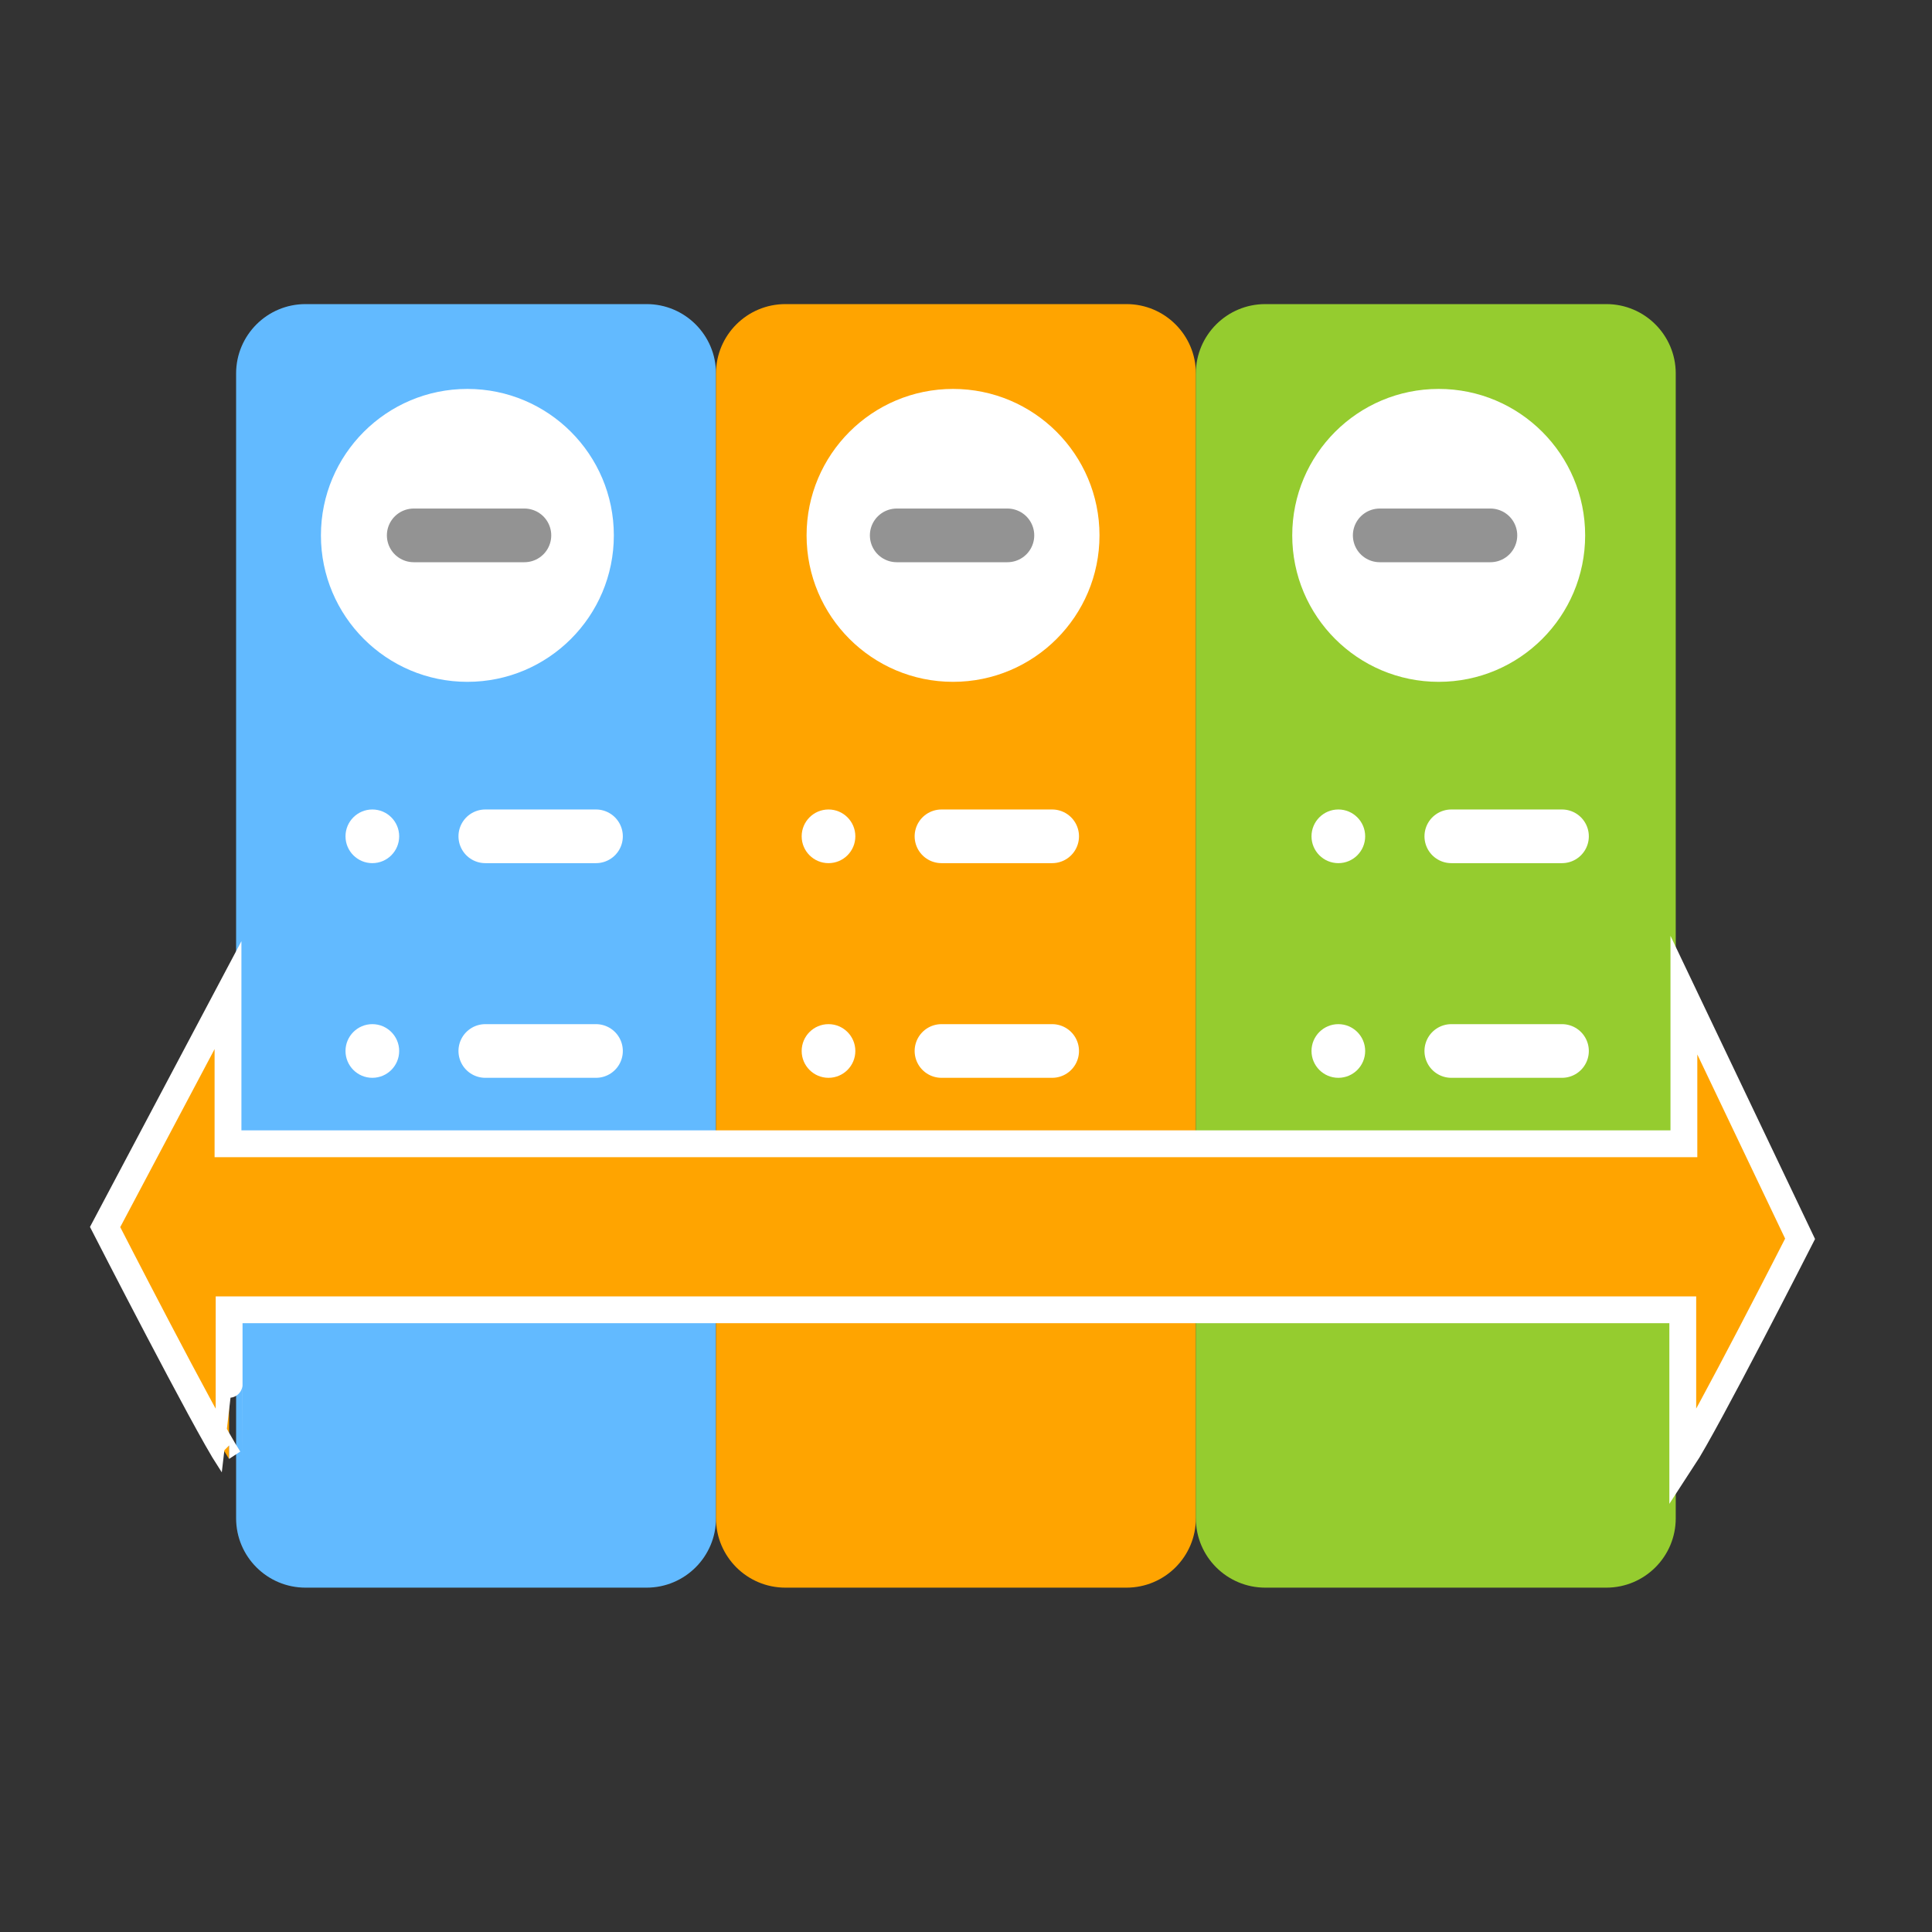 <?xml version="1.0" encoding="utf-8"?>
<!-- Generator: Adobe Illustrator 17.0.0, SVG Export Plug-In . SVG Version: 6.00 Build 0)  -->
<!DOCTYPE svg PUBLIC "-//W3C//DTD SVG 1.1//EN" "http://www.w3.org/Graphics/SVG/1.1/DTD/svg11.dtd">
<svg version="1.1" id="Layer_1" xmlns="http://www.w3.org/2000/svg" xmlns:xlink="http://www.w3.org/1999/xlink" x="0px" y="0px"
	 width="72px" height="72px" viewBox="0 0 72 72" enable-background="new 0 0 72 72" xml:space="preserve">
<rect x="0" y="0" width="72" height="72" fill="#333333" stroke="none"/>
<path fill="#62BAFF" d="M26.683,56.581c0,1.428-1.158,2.586-2.586,2.586H11.385c-1.428,0-2.586-1.158-2.586-2.586V13.919
	c0-1.428,1.158-2.586,2.586-2.586h12.712c1.428,0,2.586,1.158,2.586,2.586V56.581z"/>
<path fill="#FFA400" d="M44.567,56.581c0,1.428-1.158,2.586-2.586,2.586H29.269c-1.428,0-2.586-1.158-2.586-2.586V13.919
	c0-1.428,1.158-2.586,2.586-2.586h12.712c1.428,0,2.586,1.158,2.586,2.586V56.581z"/>
<path fill="#95CC2F" d="M62.45,56.581c0,1.428-1.158,2.586-2.586,2.586H47.152c-1.428,0-2.586-1.158-2.586-2.586V13.919
	c0-1.428,1.158-2.586,2.586-2.586h12.712c1.428,0,2.586,1.158,2.586,2.586V56.581z"/>
<circle fill="#FFFFFF" cx="17.418" cy="19.952" r="5.458"/>
<circle fill="#FFFFFF" cx="35.517" cy="19.952" r="5.458"/>
<circle fill="#FFFFFF" cx="53.616" cy="19.952" r="5.458"/>
<path fill="#FFA400" stroke="#FFFFFF" stroke-miterlimit="10" d="M14.348,48.812c-3.091,0-5.809,0-5.809,0s0,5.558-0.003,5.558
	c-0.872-1.332-4.619-8.642-4.619-8.642l4.58-8.642v5.539c0,0,2.851,0,6.042,0H17.1c0.012,0,45.654,0,45.654,0v-5.539l4.33,9.081
	c0,0-3.498,6.871-4.372,8.203v-5.558c0,0-44.903,0-45.587,0H14.348z"/>
<line fill="none" stroke="#939393" stroke-width="2" stroke-linecap="round" stroke-miterlimit="10" x1="15.418" y1="19.952" x2="19.543" y2="19.952"/>
<line fill="none" stroke="#939393" stroke-width="2" stroke-linecap="round" stroke-miterlimit="10" x1="33.418" y1="19.952" x2="37.543" y2="19.952"/>
<line fill="none" stroke="#939393" stroke-width="2" stroke-linecap="round" stroke-miterlimit="10" x1="51.418" y1="19.952" x2="55.543" y2="19.952"/>
<g>
	
		<line fill="none" stroke="#FFFFFF" stroke-width="2" stroke-linecap="round" stroke-miterlimit="10" x1="18.086" y1="31.167" x2="22.211" y2="31.167"/>
	<circle fill="#FFFFFF" cx="13.876" cy="31.167" r="1"/>
	
		<line fill="none" stroke="#FFFFFF" stroke-width="2" stroke-linecap="round" stroke-miterlimit="10" x1="18.086" y1="39.167" x2="22.211" y2="39.167"/>
	<circle fill="#FFFFFF" cx="13.876" cy="39.167" r="1"/>
</g>
<g>
	
		<line fill="none" stroke="#FFFFFF" stroke-width="2" stroke-linecap="round" stroke-miterlimit="10" x1="35.086" y1="31.167" x2="39.211" y2="31.167"/>
	<circle fill="#FFFFFF" cx="30.876" cy="31.167" r="1"/>
	
		<line fill="none" stroke="#FFFFFF" stroke-width="2" stroke-linecap="round" stroke-miterlimit="10" x1="35.086" y1="39.167" x2="39.211" y2="39.167"/>
	<circle fill="#FFFFFF" cx="30.876" cy="39.167" r="1"/>
</g>
<g>
	
		<line fill="none" stroke="#FFFFFF" stroke-width="2" stroke-linecap="round" stroke-miterlimit="10" x1="54.086" y1="31.167" x2="58.211" y2="31.167"/>
	<circle fill="#FFFFFF" cx="49.876" cy="31.167" r="1"/>
	
		<line fill="none" stroke="#FFFFFF" stroke-width="2" stroke-linecap="round" stroke-miterlimit="10" x1="54.086" y1="39.167" x2="58.211" y2="39.167"/>
	<circle fill="#FFFFFF" cx="49.876" cy="39.167" r="1"/>
</g>
</svg>
